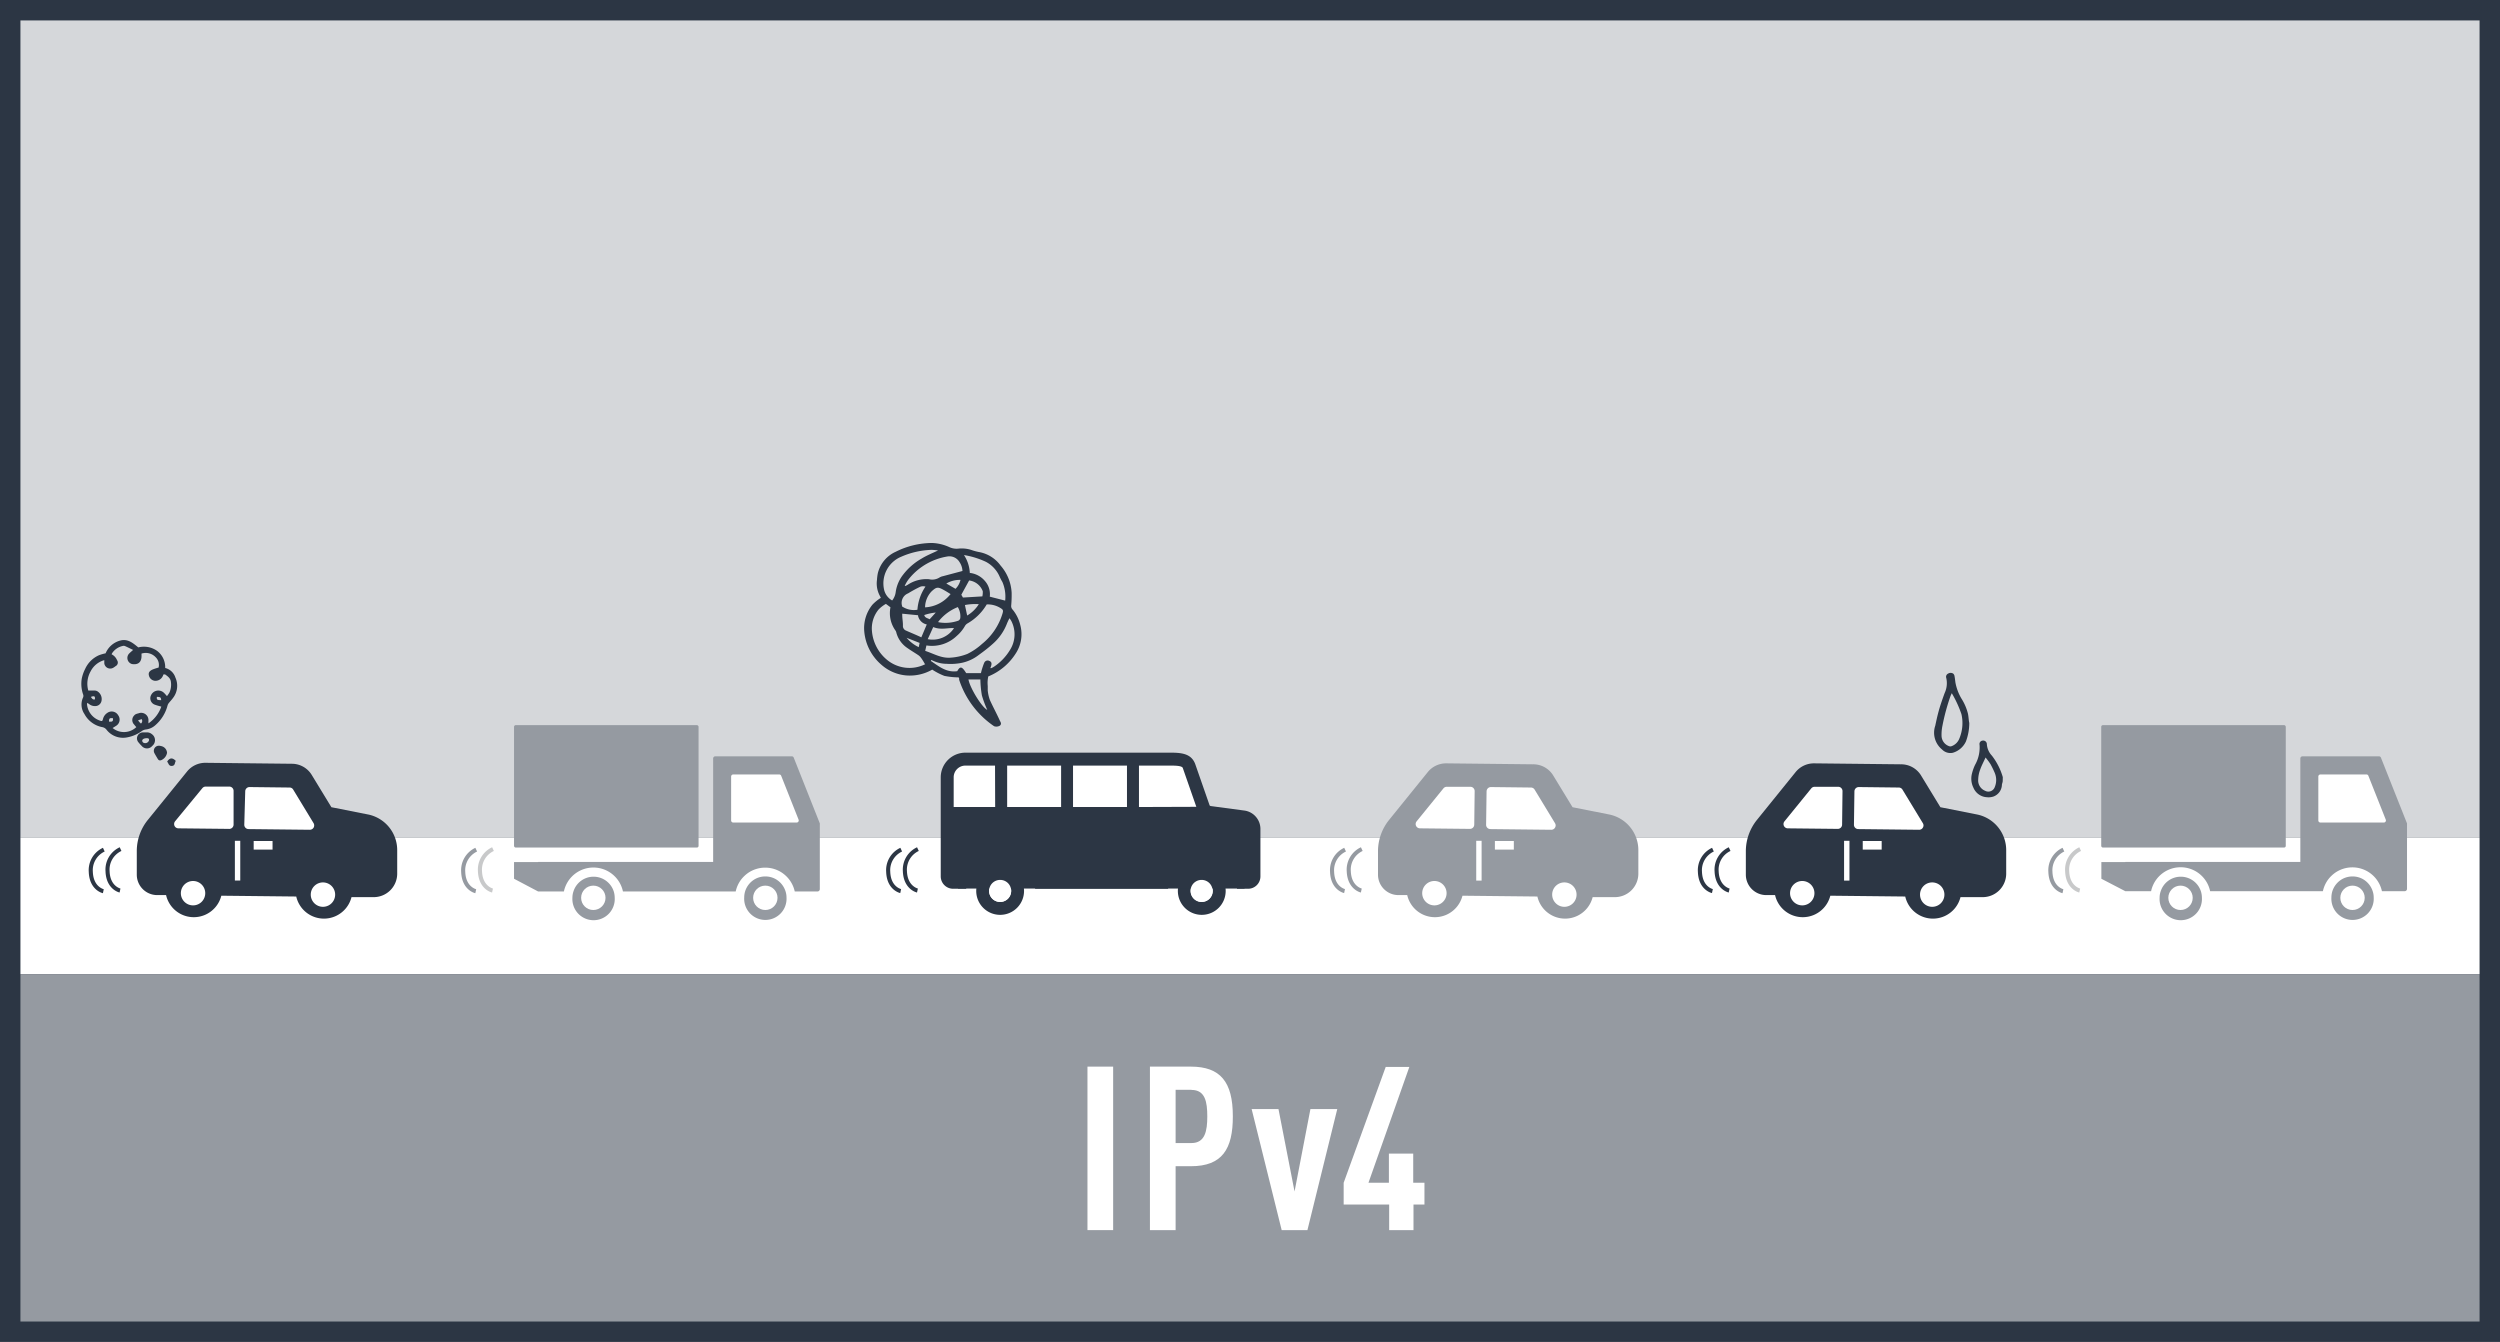 <svg xmlns="http://www.w3.org/2000/svg" viewBox="0 0 367 197"><defs><style>.cls-1{fill:#2c3644;}.cls-2{fill:#d5d7da;}.cls-3{fill:#fff;}.cls-4{fill:#959aa1;}.cls-5,.cls-6,.cls-7{fill:none;stroke-miterlimit:10;stroke-width:0.6px;}.cls-5{stroke:#2c3644;}.cls-6{stroke:#c8c9ca;}.cls-7{stroke:#959aa1;}</style></defs><title>reason01_ipv4</title><g id="_05-2.reason01" data-name="05-2.reason01"><g id="枠"><rect class="cls-1" width="367" height="197"/></g><rect id="半透明" class="cls-2" x="3" y="3" width="361" height="120"/><rect class="cls-3" x="3" y="123" width="361" height="20"/><rect id="半透明-2" data-name="半透明" class="cls-4" x="3" y="143" width="361" height="51"/><g id="car"><path class="cls-3" d="M22.43,122.14c.11-.58,7.05-8.37,7.05-8.37l13.33.09,6.54,10.34,1.12,6.89-2.31,2.59-3.88-2L42.38,129l-11.21,1.52-1.83,3.29-4.47-2.06,0-3Z"/><path id="car-2" data-name="car" class="cls-1" d="M20.08,124.85l0,3.55a3,3,0,0,0,3,3h1.3a4.17,4.17,0,0,0,8.11.09l11,.12a4.17,4.17,0,0,0,8.11.09l3.23,0a3.45,3.45,0,0,0,3.48-3.4l0-3.44a5.34,5.34,0,0,0-4.3-5.3l-5.36-1.06-2.87-4.71a3.42,3.42,0,0,0-2.93-1.67l-12.66-.14a3.45,3.45,0,0,0-2.74,1.29l-5.67,7A7.29,7.29,0,0,0,20.08,124.85Zm17.15-1.39,2.78,0v1.26l-2.77,0v-1.26ZM36,116.16a.63.63,0,0,1,.63-.62l5.88.07a.6.6,0,0,1,.53.3l3,4.94a.66.66,0,0,1,0,.64.65.65,0,0,1-.56.32l-9-.1a.63.63,0,0,1-.62-.63Zm-1.52,7.27h.79v.78l0,1.21,0,2v.76l0,1.08h-.79v-1.08l0-1.37v-1.37l0-1.21Zm-.93-1.75-7.37-.08a.63.63,0,0,1-.56-.36.65.65,0,0,1,.08-.67l4-4.86a.63.63,0,0,1,.49-.24l3.48,0a.63.63,0,0,1,.62.64l0,4.91A.64.64,0,0,1,33.57,121.68Zm13.88,7.86a1.79,1.79,0,1,1-1.81,1.77A1.79,1.79,0,0,1,47.45,129.54Zm-19.08-.21a1.79,1.79,0,1,1-1.8,1.77A1.79,1.79,0,0,1,28.37,129.33Z"/></g><path class="cls-5" d="M17.7,124.65a3.31,3.31,0,0,0-1.91,3.25c.08,2.45,1.83,2.83,1.83,2.83"/><path class="cls-5" d="M15.24,124.73A3.32,3.32,0,0,0,13.33,128c.09,2.46,1.84,2.83,1.84,2.83"/><path class="cls-6" d="M72.37,124.65a3.31,3.31,0,0,0-1.91,3.25c.09,2.45,1.84,2.83,1.84,2.83"/><path class="cls-7" d="M69.91,124.73A3.34,3.34,0,0,0,68,128c.09,2.46,1.84,2.83,1.84,2.83"/><polygon class="cls-3" points="106.22 112.05 115.34 112.05 118.84 122.57 106.22 121.87 106.22 112.05"/><path class="cls-4" d="M79,126.55H75.46V129L79,130.87h3.78a4.43,4.43,0,0,1,8.67,0H108a4.48,4.48,0,0,1,.86-1.83,4.89,4.89,0,0,1,.87-.83,4.44,4.44,0,0,1,5.2,0,4.57,4.57,0,0,1,.87.83,4.5,4.5,0,0,1,.87,1.83H120a.35.35,0,0,0,.35-.35V121a.5.5,0,0,0,0-.12l-3.83-9.66a.3.3,0,0,0-.29-.19H105a.31.31,0,0,0-.31.31v15.19H79Zm37.94-5.8h-9.3a.31.31,0,0,1-.31-.31V114a.31.31,0,0,1,.31-.31h6.76a.3.3,0,0,1,.28.2l2.55,6.43A.31.31,0,0,1,116.92,120.75Z"/><rect class="cls-4" x="75.46" y="106.45" width="27.09" height="17.97" rx="0.24" ry="0.24"/><path class="cls-4" d="M87.1,128.7a3.11,3.11,0,0,1,3,2.17,3.17,3.17,0,0,1,.14.93,3.11,3.11,0,1,1-6.21,0,2.88,2.88,0,0,1,.15-.93A3.09,3.09,0,0,1,87.1,128.7Z"/><path class="cls-4" d="M110.93,129a3.14,3.14,0,0,1,2.84,0,3.14,3.14,0,0,1,1.54,1.83,2.88,2.88,0,0,1,.15.93,3.11,3.11,0,1,1-6.21,0,3.17,3.17,0,0,1,.14-.93A3.14,3.14,0,0,1,110.93,129Z"/><circle class="cls-3" cx="87.1" cy="131.8" r="1.79"/><circle class="cls-3" cx="112.35" cy="131.8" r="1.79"/><path class="cls-6" d="M305.37,124.65a3.31,3.31,0,0,0-1.91,3.25c.09,2.45,1.84,2.83,1.84,2.83"/><path class="cls-7" d="M302.91,124.73A3.34,3.34,0,0,0,301,128c.09,2.46,1.84,2.83,1.84,2.83"/><polygon class="cls-3" points="339.22 112.05 348.34 112.05 351.84 122.57 339.22 121.87 339.22 112.05"/><path class="cls-4" d="M312,126.55h-3.52V129l3.52,1.83h3.78a4.43,4.43,0,0,1,8.67,0H341a4.48,4.48,0,0,1,.86-1.83,4.89,4.89,0,0,1,.87-.83,4.44,4.44,0,0,1,5.2,0,4.57,4.57,0,0,1,.87.83,4.5,4.5,0,0,1,.87,1.83H353a.35.35,0,0,0,.35-.35V121a.5.5,0,0,0,0-.12l-3.83-9.66a.3.3,0,0,0-.29-.19H338a.31.31,0,0,0-.31.31v15.19H312Zm37.94-5.8h-9.3a.31.31,0,0,1-.31-.31V114a.31.31,0,0,1,.31-.31h6.76a.3.3,0,0,1,.28.2l2.55,6.43A.31.31,0,0,1,349.92,120.75Z"/><rect class="cls-4" x="308.46" y="106.45" width="27.09" height="17.97" rx="0.24" ry="0.24"/><path class="cls-4" d="M320.1,128.7a3.11,3.11,0,0,1,3,2.17,3.17,3.17,0,0,1,.14.93,3.11,3.11,0,1,1-6.21,0,2.88,2.88,0,0,1,.15-.93A3.09,3.09,0,0,1,320.1,128.7Z"/><path class="cls-4" d="M343.93,129a3.14,3.14,0,0,1,2.84,0,3.14,3.14,0,0,1,1.54,1.83,2.88,2.88,0,0,1,.15.93,3.11,3.11,0,1,1-6.21,0,3.17,3.17,0,0,1,.14-.93A3.14,3.14,0,0,1,343.93,129Z"/><circle class="cls-3" cx="320.1" cy="131.8" r="1.79"/><circle class="cls-3" cx="345.35" cy="131.8" r="1.79"/><path class="cls-5" d="M134.75,124.65a3.32,3.32,0,0,0-1.91,3.25c.09,2.45,1.84,2.83,1.84,2.83"/><path class="cls-5" d="M132.3,124.73a3.32,3.32,0,0,0-1.91,3.25c.08,2.46,1.83,2.83,1.83,2.83"/><polygon class="cls-3" points="138.47 119.06 139.87 112.05 174.92 112.05 177.02 120.46 138.47 119.06"/><path class="cls-1" d="M146.83,127.28a3.51,3.51,0,1,0,3.5,3.5A3.5,3.5,0,0,0,146.83,127.28Zm0,5.12a1.62,1.62,0,1,1,1.61-1.62A1.62,1.62,0,0,1,146.83,132.4Z"/><path class="cls-1" d="M176.42,127.28a3.51,3.51,0,1,0,3.51,3.5A3.5,3.5,0,0,0,176.42,127.28Zm0,5.12a1.62,1.62,0,1,1,1.62-1.62A1.62,1.62,0,0,1,176.42,132.4Z"/><path class="cls-1" d="M182.75,119l-5-.67a.23.23,0,0,1-.21-.19l-2.09-6c-.54-1.39-1.75-1.65-3.53-1.65H141.73a3.63,3.63,0,0,0-3.63,3.62v14.55a1.82,1.82,0,0,0,1.82,1.81h1.92c0-.13,0-.27,0-.41a5.06,5.06,0,0,1,10.11,0,2.75,2.75,0,0,1,0,.41h19.53c0-.13,0-.27,0-.41a5.06,5.06,0,0,1,10.11,0c0,.14,0,.28,0,.41h1.63a1.81,1.81,0,0,0,1.81-1.81v-7A2.73,2.73,0,0,0,182.75,119Zm-36.66-.53H140v-4.37a1.72,1.72,0,0,1,1.71-1.71h4.36Zm9.68,0h-7.92v-6.08h7.92Zm9.67,0h-7.92v-6.08h7.92Zm1.76,0v-6.08h4.74c1.25,0,1.56.15,1.68.31l2,5.74a0,0,0,0,0,0,0Z"/><rect class="cls-1" x="140.64" y="124.13" width="42.06" height="6.31"/><path class="cls-3" d="M146.83,129.17a1.62,1.62,0,1,0,1.61,1.61A1.61,1.61,0,0,0,146.83,129.17Z"/><path class="cls-3" d="M176.39,129.17a1.62,1.62,0,1,0,1.62,1.61A1.61,1.61,0,0,0,176.39,129.17Z"/><g id="car-3" data-name="car"><path class="cls-3" d="M258.65,122.14c.11-.58,7-8.37,7-8.37l13.33.09,6.54,10.34,1.13,6.89-2.31,2.59-3.88-2L278.6,129l-11.21,1.52-1.84,3.29-4.46-2.06,0-3Z"/><path id="car-4" data-name="car" class="cls-1" d="M256.29,124.85l0,3.55a3,3,0,0,0,3,3h1.29a4.17,4.17,0,0,0,8.11.09l11,.12a4.17,4.17,0,0,0,8.11.09l3.23,0a3.45,3.45,0,0,0,3.48-3.4l0-3.44a5.34,5.34,0,0,0-4.31-5.3l-5.35-1.06-2.87-4.71A3.43,3.43,0,0,0,279,112.2l-12.67-.14a3.46,3.46,0,0,0-2.74,1.29l-5.66,7A7.36,7.36,0,0,0,256.29,124.85Zm17.16-1.39,2.78,0v1.26l-2.78,0v-1.26Zm-1.22-7.3a.64.64,0,0,1,.64-.62l5.88.07a.63.63,0,0,1,.53.3l3,4.94a.61.61,0,0,1,0,.64.62.62,0,0,1-.55.32l-8.95-.1a.63.63,0,0,1-.62-.63Zm-1.52,7.27h.79v2l0,2v1.84h-.79v-1.08l0-1.37v-3.36Zm-.92-1.75-7.37-.08a.63.63,0,0,1-.48-1l3.95-4.86a.63.63,0,0,1,.49-.24l3.48,0a.63.63,0,0,1,.62.64l-.06,4.91A.63.63,0,0,1,269.79,121.68Zm13.88,7.86a1.79,1.79,0,1,1-1.81,1.77A1.78,1.78,0,0,1,283.67,129.54Zm-19.08-.21a1.79,1.79,0,1,1-1.81,1.77A1.79,1.79,0,0,1,264.59,129.33Z"/></g><path class="cls-5" d="M253.91,124.65A3.32,3.32,0,0,0,252,127.9c.09,2.45,1.84,2.83,1.84,2.83"/><path class="cls-5" d="M251.46,124.73a3.32,3.32,0,0,0-1.91,3.25c.08,2.46,1.83,2.83,1.83,2.83"/><path class="cls-3" d="M159.64,180.58v-24h3.77v24Z"/><path class="cls-3" d="M174.84,171.2h-2.26v9.38h-3.77v-24h6c4.35,0,6.17,2.25,6.17,7.28C181,168.71,179.39,171.2,174.84,171.2Zm.07-11.22h-2.33v7.82h2.33c2,0,2.32-1.79,2.32-3.91S176.93,160,174.91,160Z"/><path class="cls-3" d="M191.93,180.58h-3.78l-4.41-17.77h3.94l2.36,12.1,2.33-12.1h3.94Z"/><path class="cls-3" d="M207.5,176.83v3.75h-3.57v-3.75h-6.68v-3.2l6.17-17h3.47l-6,17h3v-4.28h3.57v4.28h1.65v3.2Z"/><g id="car-5" data-name="car"><path class="cls-3" d="M204.65,122.14c.11-.58,7-8.37,7-8.37l13.33.09,6.54,10.34,1.13,6.89-2.31,2.59-3.88-2L224.6,129l-11.21,1.52-1.84,3.29-4.46-2.06,0-3Z"/><path id="car-6" data-name="car" class="cls-4" d="M202.29,124.85l0,3.55a3,3,0,0,0,3,3h1.29a4.17,4.17,0,0,0,8.11.09l11,.12a4.17,4.17,0,0,0,8.11.09l3.23,0a3.45,3.45,0,0,0,3.48-3.4l0-3.44a5.34,5.34,0,0,0-4.31-5.3l-5.35-1.06-2.87-4.71A3.43,3.43,0,0,0,225,112.2l-12.67-.14a3.46,3.46,0,0,0-2.74,1.29l-5.66,7A7.36,7.36,0,0,0,202.29,124.85Zm17.16-1.39,2.78,0v1.26l-2.78,0v-1.26Zm-1.22-7.3a.64.64,0,0,1,.64-.62l5.88.07a.63.63,0,0,1,.53.3l3,4.94a.61.61,0,0,1,0,.64.62.62,0,0,1-.55.32l-8.95-.1a.63.63,0,0,1-.62-.63Zm-1.52,7.27h.79v2l0,2v1.84h-.79v-1.08l0-1.37v-3.36Zm-.92-1.75-7.37-.08a.63.63,0,0,1-.48-1l3.95-4.86a.63.63,0,0,1,.49-.24l3.48,0a.63.63,0,0,1,.62.64l-.06,4.91A.63.63,0,0,1,215.79,121.68Zm13.88,7.86a1.79,1.79,0,1,1-1.81,1.77A1.78,1.78,0,0,1,229.67,129.54Zm-19.08-.21a1.79,1.79,0,1,1-1.81,1.77A1.79,1.79,0,0,1,210.59,129.33Z"/></g><path class="cls-7" d="M199.91,124.65A3.32,3.32,0,0,0,198,127.9c.09,2.45,1.84,2.83,1.84,2.83"/><path class="cls-7" d="M197.46,124.73a3.32,3.32,0,0,0-1.91,3.25c.08,2.46,1.83,2.83,1.83,2.83"/><path class="cls-1" d="M140.74,99.44a11.09,11.09,0,0,1-2.11-.22,9.69,9.69,0,0,1-1.78-.92,6.58,6.58,0,0,1-3.85.85,6.28,6.28,0,0,1-3.57-1.53,7.26,7.26,0,0,1-2.55-4.86,5.46,5.46,0,0,1,1.2-4,6.6,6.6,0,0,1,1.23-1l-.22-.43a3.8,3.8,0,0,1-.35-2.2,6.8,6.8,0,0,1,.13-1A4.67,4.67,0,0,1,131.49,81a12,12,0,0,1,5.36-1.29,6.68,6.68,0,0,1,2.54.62,2.5,2.5,0,0,0,1.28.21,4.58,4.58,0,0,1,2,.22,7.57,7.57,0,0,0,1,.27,5,5,0,0,1,3.22,2,6.57,6.57,0,0,1,1.62,4,17.33,17.33,0,0,1-.07,1.91.76.76,0,0,0,.24.58,5.64,5.64,0,0,1,1.1,2.25,5.14,5.14,0,0,1-.62,4.08,8.62,8.62,0,0,1-4.08,3.45,4.36,4.36,0,0,0-.08,1.4c0,.21,0,.44,0,.66a5.85,5.85,0,0,0,.31,1.39c.45,1,1,2,1.48,3.07.13.24.26.46,0,.7a1,1,0,0,1-.85.09l-.15-.1a13.2,13.2,0,0,1-5-6.76C140.85,99.68,140.78,99.56,140.74,99.44Zm-4.92-3.89c1.24.4,2.31,1.08,3.65,1A8.24,8.24,0,0,0,142,96a9.37,9.37,0,0,0,2.16-1.47,9.06,9.06,0,0,0,3-4.44c.15-.48.1-.6-.31-.84a3.52,3.52,0,0,0-2-.52,7.72,7.72,0,0,1-2.79,2.77,1.07,1.07,0,0,0-.38.35,5.55,5.55,0,0,1-1.25,1.52A5.24,5.24,0,0,1,136,94.75Zm0,2c-.22-.37-.41-.72-.63-1a1.48,1.48,0,0,0-.38-.37c-.55-.37-1.12-.7-1.65-1.08a3.94,3.94,0,0,1-1.57-2.2.88.88,0,0,0-.13-.33,4.37,4.37,0,0,1-.74-3.42l-.67-.5a4.84,4.84,0,0,0-1.05.8,4.37,4.37,0,0,0-1,3.17,6.12,6.12,0,0,0,2.21,4.24A5.17,5.17,0,0,0,135.77,97.53Zm.88-.66-.05.14c1.17.78,2.27,1.73,3.87,1.5.44-.77.69-.72,1.32.29H144c.06-.23.1-.42.16-.61s.19-.61.32-.9a.54.54,0,0,1,.75-.29c.31.12.39.35.27.73a2.67,2.67,0,0,1-.12.33c.08,0,.13,0,.15,0a2.82,2.82,0,0,0,.42-.23,7.78,7.78,0,0,0,2.3-2.41,4.28,4.28,0,0,0,.21-4.28,2.82,2.82,0,0,0-.27-.4,8,8,0,0,0-.38.81,7.57,7.57,0,0,1-2.13,3c-.62.56-1.29,1.07-2,1.58a6.14,6.14,0,0,1-2.42,1.14,8.11,8.11,0,0,1-2.25.16,4.81,4.81,0,0,1-1.87-.38A5,5,0,0,0,136.65,96.87Zm1.08-16.07a8.51,8.51,0,0,0-1-.1,11.87,11.87,0,0,0-4.46,1,4.23,4.23,0,0,0-2.54,4.82,2.44,2.44,0,0,0,1.19,1.61,2.46,2.46,0,0,0,.52-1.24,5.3,5.3,0,0,1,1.09-2.55A9.09,9.09,0,0,1,135.29,82C136,81.56,136.83,81.22,137.73,80.8Zm3.51,3a2.55,2.55,0,0,0-.43-1.3,1.73,1.73,0,0,0-1.83-.82,9.15,9.15,0,0,0-5.46,3.11,4.9,4.9,0,0,0-.76,1.2h.14l.31-.17a4.93,4.93,0,0,1,3.12-.81,2,2,0,0,0,1.55-.26,1.63,1.63,0,0,1,.51-.19Zm1.13.29a3.4,3.4,0,0,1,2.16,1.17,2.93,2.93,0,0,1,.72,2.31l2.26.58a5.47,5.47,0,0,0-.41-2.74,6.59,6.59,0,0,1-.41-.79,4.47,4.47,0,0,0-2-2.16,12.33,12.33,0,0,0-3.23-1A5.22,5.22,0,0,1,142.37,84.14Zm-7.61,6.21-2.36-.23a1.54,1.54,0,0,0,0,.2c0,.52.11,1,.1,1.55a.72.72,0,0,0,.43.72c.74.33,1.49.63,2.27,1l.8-1.89A1.65,1.65,0,0,1,134.76,90.35Zm-.13-.83a6.94,6.94,0,0,1,1.18-3.38,1.29,1.29,0,0,0-.71,0c-.63.29-1.24.63-1.85,1a1.5,1.5,0,0,0-.88,1.82.47.47,0,0,1,0,.09A3.09,3.09,0,0,0,134.63,89.52Zm4.88-2.27c-.36-.22-.67-.42-1-.6-.89-.5-1.09-.47-1.83.22a3.47,3.47,0,0,0-.93,2.32A5.08,5.08,0,0,0,139.51,87.25Zm4.65.33a2.85,2.85,0,0,0,.06-.76,2.47,2.47,0,0,0-2-1.58l-1.15,2.1.24.41Zm-3.55,1.55a6.81,6.81,0,0,0-2.92,2.17s0,.08.06.08a5.71,5.71,0,0,0,2.87-.23.53.53,0,0,0,.3-.38A2.58,2.58,0,0,0,140.61,89.13Zm1.51,10.65c.24,1.3,2,4.12,2.76,4.46a15.84,15.84,0,0,1-.79-2.13,15.19,15.19,0,0,1-.22-2.33ZM137,92.05c-.28.63-.54,1.2-.81,1.78a3.76,3.76,0,0,0,3.86-1.62C139.11,92.14,138.11,92.52,137,92.05Zm6.65-3.36a7.86,7.86,0,0,0-2,.13l.33,1.54A5,5,0,0,0,143.69,88.69ZM141,85.13a3.86,3.86,0,0,0-2.08.53l1.35.78A2.71,2.71,0,0,0,141,85.13Zm-4.54,5.79.91-1a7.56,7.56,0,0,0-1.69.37C135.79,90.73,136.18,90.73,136.49,90.92ZM135,94.38l-1.91-.75A5.21,5.21,0,0,0,134.87,95Z"/><path class="cls-1" d="M21.4,107.09a2.47,2.47,0,0,0,1.38-.61,5.74,5.74,0,0,0,1.81-2.89,1.09,1.09,0,0,1,.15-.33c.21-.27.45-.51.65-.79a2.91,2.91,0,0,0,.36-3,2.1,2.1,0,0,0-1.5-1.41,3,3,0,0,0-1.2-2.52,3.35,3.35,0,0,0-2.75-.5c-.81-.67-1.57-1.31-2.67-1a3.22,3.22,0,0,0-2.13,1.87,6,6,0,0,0-1,.29,4,4,0,0,0-2,2A5.5,5.5,0,0,0,12,99.64a4.74,4.74,0,0,0,.19,2.27.6.6,0,0,1,0,.49,2.46,2.46,0,0,0,.2,2.41A3.76,3.76,0,0,0,15,106.74a1,1,0,0,1,.65.4,3.07,3.07,0,0,0,3.05,1.1,5.2,5.2,0,0,0,2.09-.9A1.29,1.29,0,0,1,21.4,107.09ZM16,105.93c0-.49.1-.54.57-.5C16.65,105.85,16.51,106,16,105.93Zm.52.95.51-.32a1.07,1.07,0,0,0,.32-1.56,1.1,1.1,0,0,0-1.59-.35,1.49,1.49,0,0,0-.64.89c-.09.33-.13.36-.46.24a2.78,2.78,0,0,1-1.89-2.44.67.67,0,0,1,.06-.16l.31.22a1.36,1.36,0,0,0,1,.24.94.94,0,0,0,.76-.74,1.34,1.34,0,0,0-.64-1.44.93.93,0,0,0-.4-.09c-.28,0-.56,0-.9,0a3.7,3.7,0,0,1,.35-2.83,3.21,3.21,0,0,1,2-1.63c0,.19,0,.33,0,.47a.88.88,0,0,0,1.31.65,2.71,2.71,0,0,0,.35-.24.59.59,0,0,0,.21-.88,1.67,1.67,0,0,0-.8-.86,1.47,1.47,0,0,1,.16-.28A2.53,2.53,0,0,1,18,94.83a.59.59,0,0,1,.32,0c.39.17.78.37,1.22.58-.22.2-.39.34-.54.49a.93.93,0,0,0,.37,1.58c.73.12,1.32-.11,1.4-1a5,5,0,0,0,0-.53,2,2,0,0,1,2.08.53A1.58,1.58,0,0,1,23.28,98a7.14,7.14,0,0,0-.89.29c-.47.22-.61.47-.54.82a1,1,0,0,0,.88.83,1.18,1.18,0,0,0,1.15-.66A2.74,2.74,0,0,0,24,99c.08,0,.18,0,.23,0,.4.29.82.57.86,1.13a2.78,2.78,0,0,1-.23,1.56,5.05,5.05,0,0,1-.35.5c-.16-.18-.29-.34-.44-.48a1.18,1.18,0,0,0-1.89.33,1,1,0,0,0,.5,1.39c.3.12.63.2,1,.3a4.89,4.89,0,0,1-1.89,2.46c0-.18,0-.27,0-.37a1.07,1.07,0,0,0-1.31-1.15c-.28.1-.59.11-.79.37a.94.94,0,0,0,0,1.32c.1.13.21.26.32.38A2.63,2.63,0,0,1,16.54,106.88Zm-3.19-4.57c.52-.2.66-.11.6.36C13.63,102.75,13.49,102.54,13.35,102.31Zm10.31.47c-.57,0-.66-.06-.61-.48C23.56,102.31,23.63,102.38,23.66,102.78ZM20.46,106a2.55,2.55,0,0,1-.19-.26l.53-.17a.49.49,0,0,1-.11.65Z"/><path class="cls-1" d="M22.29,107.77a1.1,1.1,0,0,0-.83-.25c-.19,0-.38,0-.56,0a.88.88,0,0,0-.57,1.46,5.8,5.8,0,0,0,.47.52,1,1,0,0,0,1.55,0A1.08,1.08,0,0,0,22.29,107.77Zm-.54,1.13a.57.57,0,0,1-.59.17.35.35,0,0,1-.28-.37c0-.11.15-.22.26-.27a1.4,1.4,0,0,1,.48-.06s.19,0,.24.12S21.87,108.78,21.75,108.9Z"/><path class="cls-1" d="M23.82,109.57a1.84,1.84,0,0,0-.4-.09.74.74,0,0,0-.73,1.12c.14.26.29.51.44.76s.26.31.52.24a1.46,1.46,0,0,0,.87-1.07A1.06,1.06,0,0,0,23.82,109.57Z"/><path class="cls-1" d="M24.54,111.79c.2.25.22.7.71.65s.39-.49.55-.75C25.31,111.19,24.92,111.22,24.54,111.79Z"/><path class="cls-1" d="M294,114.63c0,.2-.1.39-.12.58a1.89,1.89,0,0,1-1.24,1.72,2.3,2.3,0,0,1-1,.1,2.27,2.27,0,0,1-1.94-1.39,3,3,0,0,1-.2-2.14,6.58,6.58,0,0,1,.44-1.22,5.2,5.2,0,0,0,.66-2.94.5.5,0,0,1,.46-.62.53.53,0,0,1,.61.49,2.7,2.7,0,0,0,.74,1.72,9.39,9.39,0,0,1,1.6,3.15Zm-2.52-3.43c-.28.63-.58,1.17-.78,1.75a4.49,4.49,0,0,0-.3,1.48,1.63,1.63,0,0,0,1,1.65,1,1,0,0,0,1.42-.51,2.71,2.71,0,0,0,0-2.13,13.57,13.57,0,0,0-.62-1.27A10.56,10.56,0,0,0,291.48,111.2Z"/><path class="cls-1" d="M289.09,106.12a7.68,7.68,0,0,1-.49,2.72,3.07,3.07,0,0,1-1.94,1.67,1.7,1.7,0,0,1-1.56-.48,3.18,3.18,0,0,1-1-3.51c.16-.77.33-1.53.54-2.28s.53-1.66.83-2.49a3.43,3.43,0,0,0,.24-2.23.52.52,0,0,1,.28-.64.71.71,0,0,1,.73,0,.58.58,0,0,1,.2.36c.06.3.09.61.13.92a7.15,7.15,0,0,0,.92,2.44,7.43,7.43,0,0,1,.92,2.15C289,105.24,289,105.78,289.09,106.12Zm-2.57-4.36-.18.4a30.83,30.83,0,0,0-1.2,4.43,6.45,6.45,0,0,0-.12,1.46,1.65,1.65,0,0,0,1.11,1.49.5.5,0,0,0,.36,0,1.92,1.92,0,0,0,1.09-1,5.88,5.88,0,0,0,.36-3.7A16.21,16.21,0,0,0,286.52,101.76Z"/></g></svg>